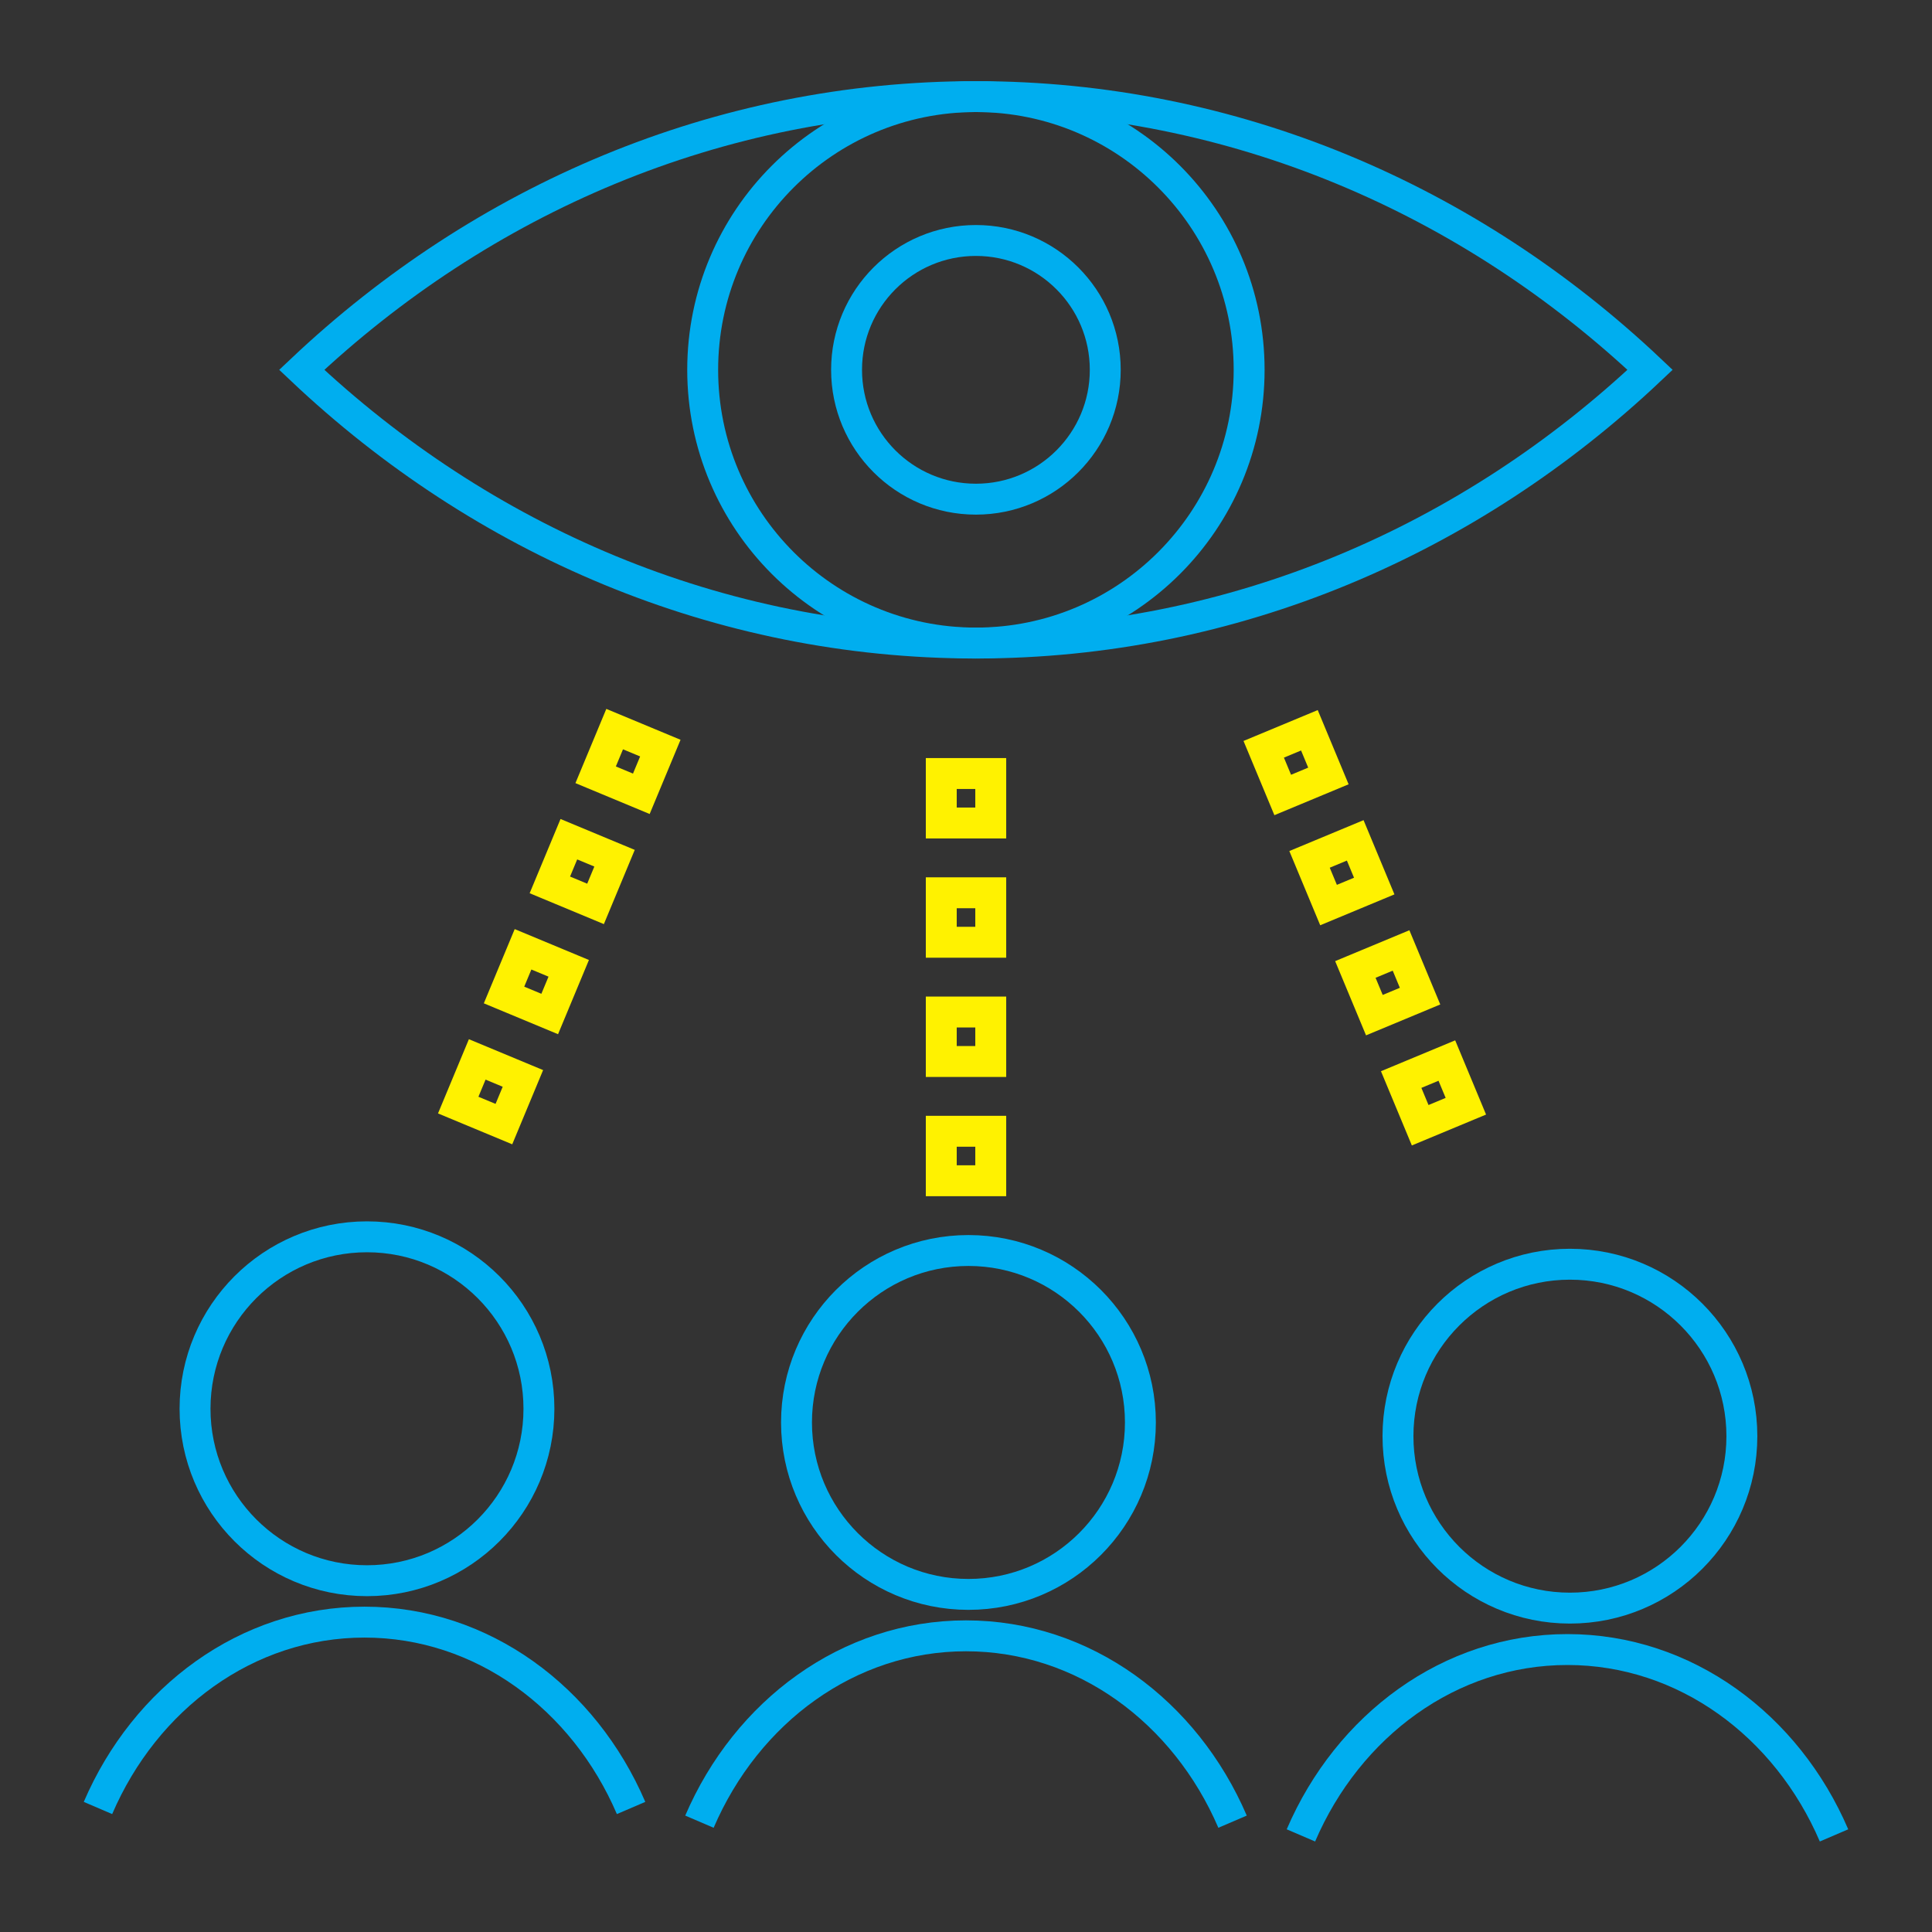 <?xml version="1.0" encoding="UTF-8"?>
<svg id="Layer_1" data-name="Layer 1" xmlns="http://www.w3.org/2000/svg" viewBox="0 0 1000 1000">
  <rect x="0" y="0" width="1000" height="1000" fill="#333333" stroke="none"/>
  <defs>
    <style>
      .cls-1 {
        stroke: #00aeef;
      }

      .cls-1, .cls-2 {
        fill: none;
        stroke-miterlimit: 10;
        stroke-width: 16px;
      }

      .cls-2 {
        stroke: #fff200;
      }
    </style>
  </defs>
  <path class="cls-1" d="M156.17,191.42C249.45,103.31,371.58,50,505.13,50s255.69,53.31,348.96,141.42c-93.28,88.11-215.41,141.42-348.96,141.42s-255.69-53.31-348.96-141.42Z"/>
  <circle class="cls-1" cx="505.13" cy="191.42" r="141.42"/>
  <circle class="cls-1" cx="505.13" cy="191.42" r="66.95"/>
  <rect class="cls-2" x="487.2" y="400.37" width="25.61" height="25.61"/>
  <rect class="cls-2" x="487.2" y="462.1" width="25.61" height="25.61"/>
  <rect class="cls-2" x="487.2" y="523.82" width="25.61" height="25.61"/>
  <rect class="cls-2" x="487.2" y="585.54" width="25.61" height="25.61"/>
  <rect class="cls-2" x="312.21" y="381.33" width="25.61" height="25.61" transform="translate(176.37 -94.62) rotate(22.59)"/>
  <rect class="cls-2" x="288.5" y="438.32" width="25.61" height="25.61" transform="translate(196.45 -81.14) rotate(22.59)"/>
  <rect class="cls-2" x="264.78" y="495.3" width="25.61" height="25.61" transform="translate(216.52 -67.65) rotate(22.59)"/>
  <rect class="cls-2" x="241.07" y="552.29" width="25.61" height="25.61" transform="translate(236.59 -54.17) rotate(22.59)"/>
  <rect class="cls-2" x="658.03" y="381.99" width="25.61" height="25.61" transform="translate(1441.86 501.55) rotate(157.41)"/>
  <rect class="cls-2" x="681.74" y="438.98" width="25.61" height="25.61" transform="translate(1509.36 602.04) rotate(157.41)"/>
  <rect class="cls-2" x="705.45" y="495.96" width="25.61" height="25.61" transform="translate(1576.86 702.52) rotate(157.41)"/>
  <rect class="cls-2" x="729.17" y="552.95" width="25.61" height="25.61" transform="translate(1644.36 803.01) rotate(157.41)"/>
  <g>
    <circle class="cls-1" cx="189.95" cy="729.17" r="89"/>
    <path class="cls-1" d="M50.71,935.81c24.41-56.87,77-96.2,137.96-96.2s113.58,39.33,137.98,96.2"/>
  </g>
  <g>
    <circle class="cls-1" cx="501.27" cy="736.26" r="89"/>
    <path class="cls-1" d="M362.03,942.9c24.41-56.87,77-96.2,137.96-96.2s113.58,39.33,137.98,96.2"/>
  </g>
  <g>
    <circle class="cls-1" cx="812.59" cy="743.36" r="89"/>
    <path class="cls-1" d="M673.35,950c24.41-56.87,77-96.2,137.96-96.2s113.58,39.33,137.98,96.2"/>
  </g>
</svg>